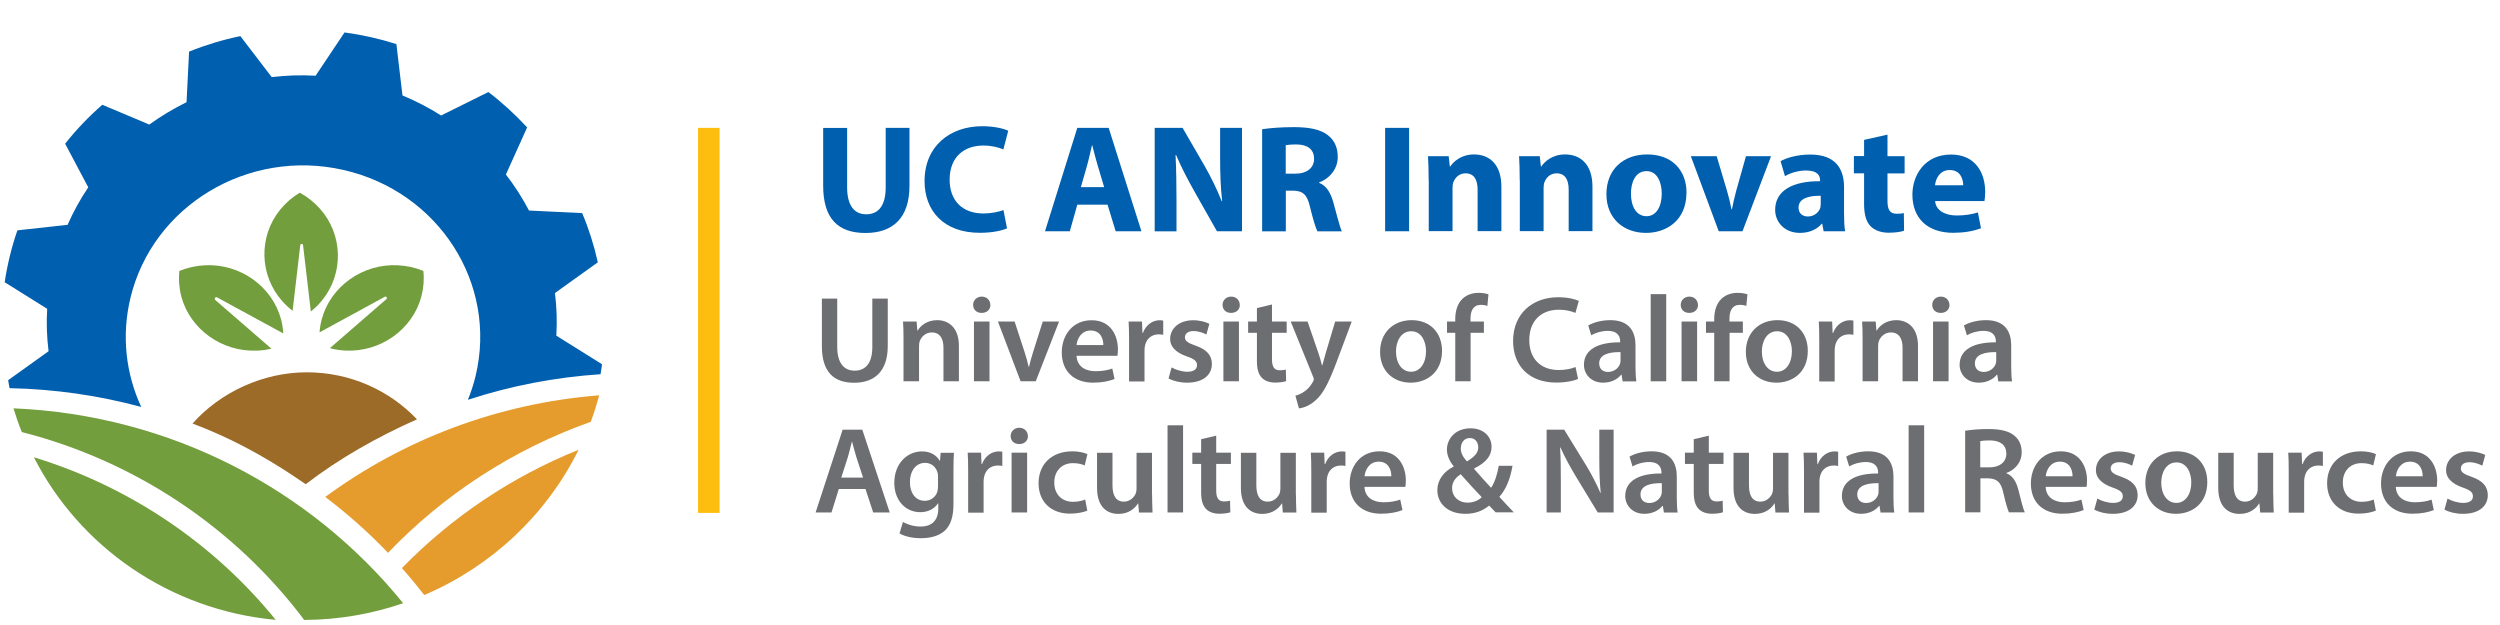<svg width="164" height="41" viewBox="0 0 164 41" fill="none" xmlns="http://www.w3.org/2000/svg">
<g clip-path="url(#clip0_4570_442)">
<path d="M55.572 8.388V12.296C55.572 13.462 56.026 14.057 56.825 14.057C57.623 14.057 58.102 13.492 58.102 12.296V8.388H59.661V12.194C59.661 14.286 58.581 15.284 56.775 15.284C54.97 15.284 54 14.34 54 12.176V8.394H55.572V8.388Z" fill="#005FAE"/>
<path d="M66.06 14.978C65.772 15.116 65.127 15.272 64.28 15.272C61.885 15.272 60.651 13.811 60.651 11.881C60.651 9.566 62.339 8.28 64.433 8.28C65.244 8.28 65.864 8.442 66.14 8.58L65.821 9.801C65.501 9.669 65.059 9.548 64.507 9.548C63.26 9.548 62.296 10.282 62.296 11.791C62.296 13.15 63.119 14.004 64.519 14.004C64.992 14.004 65.514 13.902 65.827 13.781L66.06 14.978Z" fill="#005FAE"/>
<path d="M70.671 13.426L70.18 15.17H68.552L70.671 8.388H72.728L74.877 15.17H73.188L72.654 13.426H70.671ZM72.433 12.278L72.003 10.841C71.88 10.438 71.757 9.933 71.653 9.53H71.635C71.53 9.933 71.432 10.444 71.316 10.841L70.904 12.278H72.433Z" fill="#005FAE"/>
<path d="M75.748 15.17V8.388H77.577L79.014 10.871C79.426 11.586 79.837 12.428 80.144 13.198H80.175C80.07 12.302 80.04 11.388 80.04 10.372V8.388H81.476V15.17H79.831L78.351 12.554C77.94 11.827 77.485 10.955 77.148 10.161L77.117 10.173C77.16 11.069 77.178 12.025 77.178 13.132V15.176H75.742L75.748 15.17Z" fill="#005FAE"/>
<path d="M82.79 8.478C83.294 8.4 84.043 8.34 84.878 8.34C85.903 8.34 86.628 8.49 87.119 8.875C87.53 9.2 87.757 9.669 87.757 10.294C87.757 11.16 87.131 11.755 86.536 11.965V11.995C87.021 12.188 87.285 12.639 87.463 13.264C87.678 14.028 87.893 14.918 88.028 15.176H86.425C86.315 14.984 86.149 14.431 85.94 13.595C85.756 12.747 85.455 12.518 84.823 12.507H84.35V15.176H82.796V8.484L82.79 8.478ZM84.344 11.394H84.958C85.737 11.394 86.204 11.009 86.204 10.42C86.204 9.795 85.774 9.482 85.05 9.476C84.669 9.476 84.454 9.506 84.344 9.524V11.394Z" fill="#005FAE"/>
<path d="M92.436 8.388V15.17H90.865V8.388H92.436Z" fill="#005FAE"/>
<path d="M93.72 11.815C93.72 11.202 93.702 10.678 93.677 10.246H95.034L95.108 10.919H95.138C95.341 10.606 95.857 10.131 96.692 10.131C97.717 10.131 98.491 10.793 98.491 12.248V15.164H96.931V12.434C96.931 11.803 96.704 11.37 96.139 11.37C95.709 11.37 95.452 11.665 95.347 11.941C95.304 12.031 95.286 12.182 95.286 12.326V15.164H93.726V11.815H93.72Z" fill="#005FAE"/>
<path d="M99.694 11.815C99.694 11.202 99.676 10.678 99.651 10.246H101.008L101.082 10.919H101.113C101.315 10.606 101.831 10.131 102.666 10.131C103.691 10.131 104.465 10.793 104.465 12.248V15.164H102.905V12.434C102.905 11.803 102.678 11.37 102.113 11.37C101.684 11.37 101.426 11.665 101.321 11.941C101.278 12.031 101.26 12.182 101.26 12.326V15.164H99.7V11.815H99.694Z" fill="#005FAE"/>
<path d="M110.631 12.651C110.631 14.454 109.323 15.278 107.978 15.278C106.511 15.278 105.381 14.334 105.381 12.741C105.381 11.148 106.449 10.131 108.064 10.131C109.679 10.131 110.637 11.165 110.637 12.651H110.631ZM106.99 12.705C106.99 13.553 107.352 14.184 108.015 14.184C108.623 14.184 109.01 13.588 109.01 12.705C109.01 11.971 108.721 11.226 108.015 11.226C107.266 11.226 106.99 11.983 106.99 12.705Z" fill="#005FAE"/>
<path d="M112.614 10.246L113.295 12.531C113.418 12.946 113.51 13.336 113.584 13.727H113.615C113.694 13.325 113.78 12.952 113.891 12.531L114.536 10.246H116.181L114.308 15.17H112.749L110.919 10.246H112.614Z" fill="#005FAE"/>
<path d="M119.63 15.17L119.538 14.677H119.507C119.176 15.068 118.666 15.278 118.071 15.278C117.051 15.278 116.45 14.551 116.45 13.769C116.45 12.489 117.622 11.875 119.397 11.887V11.815C119.397 11.551 119.256 11.184 118.482 11.184C117.966 11.184 117.426 11.352 117.094 11.557L116.806 10.571C117.156 10.378 117.843 10.138 118.758 10.138C120.435 10.138 120.969 11.106 120.969 12.26V13.974C120.969 14.449 120.987 14.9 121.042 15.17H119.636H119.63ZM119.446 12.843C118.623 12.831 117.985 13.024 117.985 13.619C117.985 14.01 118.255 14.202 118.599 14.202C118.992 14.202 119.305 13.95 119.409 13.637C119.428 13.559 119.44 13.469 119.44 13.372V12.837L119.446 12.843Z" fill="#005FAE"/>
<path d="M123.819 8.839V10.246H124.942V11.376H123.819V13.156C123.819 13.751 123.96 14.022 124.433 14.022C124.629 14.022 124.783 14.004 124.893 13.98L124.906 15.134C124.703 15.212 124.328 15.266 123.886 15.266C123.383 15.266 122.959 15.098 122.714 14.845C122.425 14.551 122.284 14.082 122.284 13.384V11.37H121.615V10.24H122.284V9.176L123.813 8.833L123.819 8.839Z" fill="#005FAE"/>
<path d="M126.945 13.198C126.994 13.829 127.632 14.136 128.363 14.136C128.897 14.136 129.327 14.064 129.75 13.938L129.953 14.972C129.437 15.17 128.811 15.272 128.136 15.272C126.429 15.272 125.453 14.304 125.453 12.765C125.453 11.515 126.245 10.138 127.988 10.138C129.615 10.138 130.229 11.376 130.229 12.591C130.229 12.855 130.199 13.084 130.18 13.192H126.945V13.198ZM128.787 12.152C128.787 11.779 128.621 11.154 127.902 11.154C127.245 11.154 126.975 11.737 126.938 12.152H128.787Z" fill="#005FAE"/>
<path d="M54.922 19.589V22.758C54.922 23.822 55.376 24.315 56.058 24.315C56.788 24.315 57.224 23.822 57.224 22.758V19.589H58.237V22.692C58.237 24.369 57.359 25.109 56.027 25.109C54.695 25.109 53.915 24.405 53.915 22.698V19.589H54.928H54.922Z" fill="#6D6E71"/>
<path d="M59.27 22.259C59.27 21.808 59.264 21.429 59.239 21.093H60.129L60.178 21.682H60.203C60.375 21.375 60.811 21.002 61.48 21.002C62.18 21.002 62.904 21.447 62.904 22.686V25.013H61.891V22.8C61.891 22.235 61.676 21.808 61.124 21.808C60.719 21.808 60.442 22.091 60.332 22.385C60.301 22.476 60.289 22.596 60.289 22.71V25.013H59.27V22.259Z" fill="#6D6E71"/>
<path d="M64.973 19.998C64.973 20.299 64.752 20.527 64.396 20.527C64.04 20.527 63.837 20.293 63.837 19.998C63.837 19.703 64.07 19.457 64.402 19.457C64.733 19.457 64.96 19.692 64.967 19.998H64.973ZM63.892 25.013V21.092H64.911V25.013H63.892Z" fill="#6D6E71"/>
<path d="M66.558 21.092L67.209 23.082C67.326 23.431 67.405 23.744 67.479 24.062H67.504C67.577 23.738 67.669 23.437 67.774 23.082L68.406 21.092H69.475L67.946 25.012H66.951L65.465 21.092H66.558Z" fill="#6D6E71"/>
<path d="M70.622 23.335C70.647 24.045 71.211 24.351 71.856 24.351C72.323 24.351 72.66 24.285 72.967 24.177L73.115 24.862C72.771 25.001 72.292 25.103 71.715 25.103C70.413 25.103 69.652 24.321 69.652 23.119C69.652 22.03 70.327 21.008 71.611 21.008C72.894 21.008 73.336 22.055 73.336 22.92C73.336 23.107 73.317 23.251 73.305 23.341H70.622V23.335ZM72.378 22.638C72.384 22.277 72.225 21.682 71.549 21.682C70.923 21.682 70.659 22.235 70.622 22.638H72.384H72.378Z" fill="#6D6E71"/>
<path d="M74.067 22.355C74.067 21.826 74.06 21.447 74.036 21.093H74.914L74.945 21.844H74.975C75.172 21.291 75.638 21.008 76.068 21.008C76.166 21.008 76.222 21.014 76.308 21.032V21.964C76.228 21.946 76.136 21.934 76.013 21.934C75.528 21.934 75.196 22.241 75.11 22.686C75.092 22.776 75.08 22.878 75.08 22.992V25.025H74.067V22.367V22.355Z" fill="#6D6E71"/>
<path d="M76.86 24.105C77.093 24.243 77.523 24.387 77.885 24.387C78.327 24.387 78.523 24.213 78.523 23.954C78.523 23.696 78.358 23.552 77.867 23.383C77.087 23.119 76.755 22.698 76.761 22.241C76.761 21.549 77.345 21.008 78.272 21.008C78.714 21.008 79.101 21.122 79.334 21.243L79.138 21.946C78.966 21.85 78.646 21.718 78.29 21.718C77.934 21.718 77.731 21.886 77.731 22.127C77.731 22.367 77.922 22.499 78.431 22.674C79.156 22.932 79.494 23.293 79.5 23.876C79.5 24.586 78.935 25.103 77.873 25.103C77.388 25.103 76.952 24.989 76.657 24.826L76.853 24.111L76.86 24.105Z" fill="#6D6E71"/>
<path d="M81.335 19.998C81.335 20.299 81.114 20.527 80.758 20.527C80.402 20.527 80.2 20.293 80.2 19.998C80.2 19.703 80.433 19.457 80.764 19.457C81.096 19.457 81.323 19.692 81.329 19.998H81.335ZM80.255 25.013V21.092H81.274V25.013H80.255Z" fill="#6D6E71"/>
<path d="M83.442 19.974V21.092H84.406V21.832H83.442V23.564C83.442 24.039 83.572 24.291 83.958 24.291C84.13 24.291 84.265 24.267 84.351 24.243L84.37 25.001C84.222 25.055 83.958 25.097 83.639 25.097C83.271 25.097 82.957 24.977 82.767 24.772C82.552 24.544 82.454 24.195 82.454 23.678V21.832H81.877V21.092H82.454V20.209L83.442 19.974Z" fill="#6D6E71"/>
<path d="M85.776 21.092L86.5 23.197C86.58 23.437 86.666 23.738 86.721 23.96H86.746C86.813 23.732 86.887 23.443 86.961 23.185L87.587 21.092H88.674L87.673 23.768C87.12 25.235 86.752 25.884 86.273 26.287C85.88 26.636 85.469 26.762 85.211 26.792L84.978 25.956C85.149 25.914 85.364 25.83 85.567 25.68C85.757 25.56 85.978 25.325 86.12 25.061C86.162 24.988 86.187 24.934 86.187 24.886C86.187 24.844 86.181 24.79 86.132 24.694L84.671 21.092H85.782H85.776Z" fill="#6D6E71"/>
<path d="M94.597 23.017C94.597 24.46 93.56 25.103 92.541 25.103C91.405 25.103 90.533 24.339 90.533 23.083C90.533 21.826 91.399 21.002 92.608 21.002C93.818 21.002 94.597 21.826 94.597 23.017ZM91.577 23.059C91.577 23.816 91.957 24.387 92.571 24.387C93.148 24.387 93.548 23.834 93.548 23.041C93.548 22.427 93.265 21.73 92.577 21.73C91.89 21.73 91.577 22.409 91.577 23.059Z" fill="#6D6E71"/>
<path d="M95.465 25.012V21.832H94.924V21.092H95.465V20.924C95.465 20.419 95.606 19.908 95.95 19.589C96.244 19.313 96.65 19.21 96.993 19.21C97.264 19.21 97.478 19.253 97.644 19.307L97.571 20.07C97.466 20.028 97.325 19.998 97.141 19.998C96.637 19.998 96.465 20.407 96.465 20.894V21.092H97.344V21.832H96.472V25.012H95.459H95.465Z" fill="#6D6E71"/>
<path d="M103.52 24.856C103.281 24.976 102.753 25.097 102.089 25.097C100.327 25.097 99.259 24.02 99.259 22.367C99.259 20.581 100.524 19.499 102.218 19.499C102.881 19.499 103.36 19.637 103.569 19.739L103.348 20.527C103.084 20.413 102.722 20.317 102.261 20.317C101.138 20.317 100.321 21.008 100.321 22.313C100.321 23.503 101.039 24.273 102.255 24.273C102.667 24.273 103.096 24.195 103.354 24.075L103.52 24.856Z" fill="#6D6E71"/>
<path d="M106.442 25.013L106.375 24.58H106.35C106.104 24.887 105.687 25.103 105.165 25.103C104.361 25.103 103.906 24.532 103.906 23.936C103.906 22.945 104.803 22.445 106.283 22.457V22.391C106.283 22.133 106.178 21.706 105.466 21.706C105.073 21.706 104.662 21.826 104.385 21.994L104.189 21.351C104.484 21.177 105.005 21.002 105.638 21.002C106.921 21.002 107.289 21.802 107.289 22.656V24.075C107.289 24.43 107.308 24.778 107.345 25.019H106.43L106.442 25.013ZM106.307 23.101C105.589 23.083 104.907 23.239 104.907 23.834C104.907 24.219 105.165 24.399 105.484 24.399C105.89 24.399 106.184 24.141 106.276 23.858C106.301 23.786 106.307 23.708 106.307 23.642V23.101Z" fill="#6D6E71"/>
<path d="M108.285 19.295H109.304V25.013H108.285V19.295Z" fill="#6D6E71"/>
<path d="M111.392 19.998C111.392 20.299 111.171 20.527 110.814 20.527C110.458 20.527 110.256 20.293 110.256 19.998C110.256 19.703 110.489 19.457 110.821 19.457C111.152 19.457 111.379 19.692 111.385 19.998H111.392ZM110.311 25.013V21.092H111.33V25.013H110.311Z" fill="#6D6E71"/>
<path d="M112.453 25.012V21.832H111.912V21.092H112.453V20.924C112.453 20.419 112.594 19.908 112.938 19.589C113.232 19.313 113.638 19.21 113.981 19.21C114.252 19.21 114.466 19.253 114.632 19.307L114.559 20.07C114.454 20.028 114.313 19.998 114.129 19.998C113.625 19.998 113.453 20.407 113.453 20.894V21.092H114.331V21.832H113.459V25.012H112.446H112.453Z" fill="#6D6E71"/>
<path d="M118.592 23.017C118.592 24.46 117.555 25.103 116.536 25.103C115.4 25.103 114.528 24.339 114.528 23.083C114.528 21.826 115.394 21.002 116.603 21.002C117.813 21.002 118.592 21.826 118.592 23.017ZM115.578 23.059C115.578 23.816 115.958 24.387 116.572 24.387C117.15 24.387 117.549 23.834 117.549 23.041C117.549 22.427 117.266 21.73 116.579 21.73C115.891 21.73 115.578 22.409 115.578 23.059Z" fill="#6D6E71"/>
<path d="M119.342 22.355C119.342 21.826 119.336 21.447 119.312 21.093H120.19L120.22 21.844H120.251C120.448 21.291 120.914 21.008 121.344 21.008C121.442 21.008 121.497 21.014 121.583 21.032V21.964C121.504 21.946 121.412 21.934 121.289 21.934C120.804 21.934 120.472 22.241 120.386 22.686C120.368 22.776 120.355 22.878 120.355 22.992V25.025H119.342V22.367V22.355Z" fill="#6D6E71"/>
<path d="M122.185 22.259C122.185 21.808 122.179 21.429 122.155 21.093H123.045L123.094 21.682H123.119C123.291 21.375 123.727 21.002 124.396 21.002C125.096 21.002 125.82 21.447 125.82 22.686V25.013H124.807V22.8C124.807 22.235 124.592 21.808 124.04 21.808C123.634 21.808 123.358 22.091 123.248 22.385C123.217 22.476 123.205 22.596 123.205 22.71V25.013H122.185V22.259Z" fill="#6D6E71"/>
<path d="M127.889 19.998C127.889 20.299 127.668 20.527 127.312 20.527C126.955 20.527 126.753 20.293 126.753 19.998C126.753 19.703 126.986 19.457 127.318 19.457C127.649 19.457 127.876 19.692 127.883 19.998H127.889ZM126.808 25.013V21.092H127.827V25.013H126.808Z" fill="#6D6E71"/>
<path d="M131.087 25.013L131.02 24.58H130.995C130.75 24.887 130.332 25.103 129.81 25.103C129.006 25.103 128.551 24.532 128.551 23.936C128.551 22.945 129.448 22.445 130.928 22.457V22.391C130.928 22.133 130.823 21.706 130.111 21.706C129.718 21.706 129.307 21.826 129.03 21.994L128.834 21.351C129.129 21.177 129.65 21.002 130.283 21.002C131.566 21.002 131.935 21.802 131.935 22.656V24.075C131.935 24.43 131.953 24.778 131.99 25.019H131.075L131.087 25.013ZM130.952 23.101C130.234 23.083 129.552 23.239 129.552 23.834C129.552 24.219 129.81 24.399 130.129 24.399C130.535 24.399 130.829 24.141 130.921 23.858C130.946 23.786 130.952 23.708 130.952 23.642V23.101Z" fill="#6D6E71"/>
<path d="M55.026 32.077L54.547 33.616H53.504L55.278 28.187H56.567L58.366 33.616H57.28L56.776 32.077H55.014H55.026ZM56.617 31.332L56.181 29.997C56.076 29.666 55.984 29.293 55.898 28.981H55.88C55.8 29.293 55.714 29.672 55.616 29.997L55.186 31.332H56.61H56.617Z" fill="#6D6E71"/>
<path d="M62.578 29.697C62.559 29.961 62.547 30.286 62.547 30.827V33.051C62.547 33.875 62.375 34.458 61.958 34.831C61.54 35.192 60.963 35.306 60.41 35.306C59.901 35.306 59.36 35.204 59.01 34.993L59.231 34.242C59.489 34.386 59.913 34.543 60.398 34.543C61.055 34.543 61.552 34.206 61.552 33.358V33.021H61.534C61.3 33.37 60.895 33.599 60.367 33.599C59.373 33.599 58.666 32.793 58.666 31.681C58.666 30.394 59.52 29.612 60.484 29.612C61.092 29.612 61.454 29.901 61.644 30.226H61.663L61.706 29.703H62.584L62.578 29.697ZM61.534 31.266C61.534 31.176 61.528 31.079 61.503 31.001C61.399 30.64 61.11 30.364 60.68 30.364C60.115 30.364 59.692 30.845 59.692 31.645C59.692 32.312 60.036 32.853 60.668 32.853C61.049 32.853 61.374 32.612 61.491 32.258C61.515 32.156 61.534 32.017 61.534 31.903V31.266Z" fill="#6D6E71"/>
<path d="M63.511 30.959C63.511 30.43 63.505 30.051 63.481 29.697H64.359L64.389 30.448H64.42C64.617 29.895 65.083 29.612 65.513 29.612C65.611 29.612 65.666 29.618 65.752 29.636V30.568C65.673 30.55 65.581 30.538 65.458 30.538C64.973 30.538 64.641 30.845 64.555 31.29C64.537 31.38 64.524 31.482 64.524 31.596V33.629H63.511V30.971V30.959Z" fill="#6D6E71"/>
<path d="M67.435 28.602C67.435 28.903 67.214 29.131 66.858 29.131C66.502 29.131 66.299 28.897 66.299 28.602C66.299 28.308 66.532 28.061 66.864 28.061C67.195 28.061 67.423 28.296 67.429 28.602H67.435ZM66.36 33.617V29.696H67.38V33.617H66.36Z" fill="#6D6E71"/>
<path d="M71.329 33.496C71.114 33.592 70.696 33.694 70.193 33.694C68.94 33.694 68.13 32.913 68.13 31.698C68.13 30.484 68.953 29.606 70.359 29.606C70.727 29.606 71.108 29.684 71.335 29.792L71.157 30.532C70.991 30.46 70.752 30.382 70.389 30.382C69.616 30.382 69.155 30.935 69.161 31.656C69.161 32.462 69.696 32.919 70.389 32.919C70.746 32.919 70.991 32.847 71.188 32.769L71.329 33.502V33.496Z" fill="#6D6E71"/>
<path d="M75.576 32.444C75.576 32.913 75.595 33.298 75.607 33.622H74.717L74.668 33.027H74.649C74.477 33.31 74.084 33.712 73.366 33.712C72.648 33.712 71.966 33.286 71.966 32.005V29.702H72.979V31.837C72.979 32.486 73.194 32.907 73.728 32.907C74.133 32.907 74.391 32.624 74.502 32.378C74.533 32.288 74.557 32.185 74.557 32.071V29.702H75.57V32.45L75.576 32.444Z" fill="#6D6E71"/>
<path d="M76.591 27.899H77.61V33.617H76.591V27.899Z" fill="#6D6E71"/>
<path d="M79.783 28.578V29.697H80.747V30.436H79.783V32.168C79.783 32.643 79.912 32.895 80.298 32.895C80.47 32.895 80.605 32.871 80.691 32.847L80.71 33.605C80.562 33.659 80.298 33.701 79.979 33.701C79.611 33.701 79.298 33.581 79.107 33.376C78.892 33.148 78.794 32.799 78.794 32.282V30.436H78.217V29.697H78.794V28.813L79.783 28.578Z" fill="#6D6E71"/>
<path d="M85.013 32.444C85.013 32.913 85.032 33.298 85.044 33.622H84.154L84.105 33.027H84.086C83.914 33.31 83.521 33.712 82.803 33.712C82.085 33.712 81.403 33.286 81.403 32.005V29.702H82.416V31.837C82.416 32.486 82.631 32.907 83.165 32.907C83.57 32.907 83.828 32.624 83.939 32.378C83.969 32.288 83.994 32.185 83.994 32.071V29.702H85.007V32.45L85.013 32.444Z" fill="#6D6E71"/>
<path d="M86.02 30.959C86.02 30.43 86.014 30.051 85.99 29.697H86.868L86.898 30.448H86.929C87.126 29.895 87.592 29.612 88.022 29.612C88.12 29.612 88.175 29.618 88.261 29.636V30.568C88.182 30.55 88.09 30.538 87.967 30.538C87.482 30.538 87.15 30.845 87.064 31.29C87.046 31.38 87.033 31.482 87.033 31.596V33.629H86.02V30.971V30.959Z" fill="#6D6E71"/>
<path d="M89.509 31.933C89.534 32.642 90.099 32.949 90.743 32.949C91.21 32.949 91.547 32.883 91.855 32.775L92.002 33.46C91.658 33.598 91.179 33.7 90.602 33.7C89.3 33.7 88.539 32.919 88.539 31.716C88.539 30.628 89.214 29.606 90.498 29.606C91.781 29.606 92.223 30.652 92.223 31.518C92.223 31.704 92.204 31.849 92.192 31.939H89.509V31.933ZM91.271 31.241C91.277 30.881 91.118 30.285 90.442 30.285C89.816 30.285 89.552 30.838 89.515 31.241H91.277H91.271Z" fill="#6D6E71"/>
<path d="M98.123 33.617C97.981 33.478 97.852 33.34 97.687 33.166C97.269 33.514 96.76 33.707 96.127 33.707C94.899 33.707 94.291 32.955 94.291 32.174C94.291 31.446 94.727 30.935 95.36 30.604V30.58C95.096 30.274 94.918 29.877 94.918 29.492C94.918 28.813 95.446 28.097 96.471 28.097C97.251 28.097 97.846 28.572 97.846 29.312C97.846 29.877 97.515 30.334 96.704 30.731V30.761C97.085 31.194 97.509 31.681 97.816 31.999C98.055 31.639 98.221 31.128 98.319 30.556H99.222C99.074 31.392 98.816 32.077 98.356 32.594C98.663 32.925 98.964 33.256 99.308 33.611H98.123V33.617ZM97.202 32.613C96.864 32.264 96.336 31.693 95.82 31.109C95.556 31.284 95.255 31.566 95.255 32.017C95.255 32.558 95.66 32.973 96.275 32.973C96.667 32.973 96.999 32.823 97.202 32.613ZM95.826 29.396C95.826 29.727 95.98 29.991 96.231 30.268C96.698 29.979 96.974 29.727 96.974 29.348C96.974 29.059 96.809 28.735 96.422 28.735C96.035 28.735 95.832 29.059 95.832 29.396H95.826Z" fill="#6D6E71"/>
<path d="M101.458 33.616V28.187H102.612L104.042 30.514C104.411 31.115 104.73 31.746 104.988 32.336H105.006C104.939 31.608 104.914 30.911 104.914 30.081V28.187H105.854V33.616H104.81L103.361 31.229C103.005 30.634 102.636 29.967 102.366 29.353H102.342C102.385 30.063 102.391 30.778 102.391 31.674V33.616H101.464H101.458Z" fill="#6D6E71"/>
<path d="M109.151 33.616L109.083 33.183H109.058C108.813 33.49 108.395 33.706 107.873 33.706C107.069 33.706 106.615 33.135 106.615 32.54C106.615 31.548 107.511 31.049 108.991 31.061V30.995C108.991 30.736 108.887 30.309 108.174 30.309C107.781 30.309 107.37 30.43 107.094 30.598L106.897 29.955C107.192 29.78 107.714 29.606 108.346 29.606C109.629 29.606 109.998 30.406 109.998 31.259V32.678C109.998 33.033 110.016 33.382 110.053 33.622H109.138L109.151 33.616ZM109.015 31.698C108.297 31.68 107.616 31.837 107.616 32.432C107.616 32.817 107.873 32.997 108.193 32.997C108.598 32.997 108.893 32.739 108.985 32.456C109.009 32.384 109.015 32.306 109.015 32.239V31.698Z" fill="#6D6E71"/>
<path d="M112.098 28.578V29.697H113.062V30.436H112.098V32.168C112.098 32.643 112.227 32.895 112.614 32.895C112.786 32.895 112.921 32.871 113.007 32.847L113.025 33.605C112.878 33.659 112.614 33.701 112.295 33.701C111.926 33.701 111.613 33.581 111.423 33.376C111.208 33.148 111.11 32.799 111.11 32.282V30.436H110.532V29.697H111.11V28.813L112.098 28.578Z" fill="#6D6E71"/>
<path d="M117.329 32.444C117.329 32.913 117.347 33.298 117.36 33.622H116.469L116.42 33.027H116.402C116.23 33.31 115.837 33.712 115.118 33.712C114.4 33.712 113.719 33.286 113.719 32.005V29.702H114.732V31.837C114.732 32.486 114.946 32.907 115.481 32.907C115.886 32.907 116.144 32.624 116.254 32.378C116.285 32.288 116.31 32.185 116.31 32.071V29.702H117.323V32.45L117.329 32.444Z" fill="#6D6E71"/>
<path d="M118.342 30.959C118.342 30.43 118.335 30.051 118.311 29.697H119.189L119.22 30.448H119.25C119.447 29.895 119.913 29.612 120.343 29.612C120.441 29.612 120.497 29.618 120.583 29.636V30.568C120.503 30.55 120.411 30.538 120.288 30.538C119.803 30.538 119.471 30.845 119.385 31.29C119.367 31.38 119.355 31.482 119.355 31.596V33.629H118.342V30.971V30.959Z" fill="#6D6E71"/>
<path d="M123.364 33.616L123.296 33.183H123.272C123.026 33.49 122.608 33.706 122.087 33.706C121.282 33.706 120.828 33.135 120.828 32.54C120.828 31.548 121.724 31.049 123.204 31.061V30.995C123.204 30.736 123.1 30.309 122.387 30.309C121.994 30.309 121.583 30.43 121.307 30.598L121.11 29.955C121.405 29.78 121.927 29.606 122.559 29.606C123.843 29.606 124.211 30.406 124.211 31.259V32.678C124.211 33.033 124.229 33.382 124.266 33.622H123.351L123.364 33.616ZM123.235 31.698C122.516 31.68 121.835 31.837 121.835 32.432C121.835 32.817 122.093 32.997 122.412 32.997C122.817 32.997 123.112 32.739 123.204 32.456C123.229 32.384 123.235 32.306 123.235 32.239V31.698Z" fill="#6D6E71"/>
<path d="M125.206 27.899H126.225V33.617H125.206V27.899Z" fill="#6D6E71"/>
<path d="M128.902 28.259C129.283 28.193 129.848 28.145 130.431 28.145C131.229 28.145 131.769 28.271 132.144 28.578C132.451 28.83 132.623 29.203 132.623 29.666C132.623 30.37 132.138 30.845 131.622 31.025V31.049C132.015 31.193 132.255 31.572 132.396 32.095C132.568 32.769 132.715 33.4 132.832 33.61H131.788C131.708 33.448 131.573 33.009 131.419 32.33C131.266 31.62 131.002 31.398 130.425 31.38H129.915V33.61H128.914V28.253L128.902 28.259ZM129.903 30.658H130.505C131.186 30.658 131.616 30.303 131.616 29.762C131.616 29.167 131.186 28.891 130.529 28.891C130.21 28.891 130.001 28.915 129.903 28.939V30.652V30.658Z" fill="#6D6E71"/>
<path d="M134.195 31.933C134.22 32.642 134.785 32.949 135.43 32.949C135.896 32.949 136.234 32.883 136.541 32.775L136.688 33.46C136.344 33.598 135.866 33.7 135.288 33.7C133.987 33.7 133.225 32.919 133.225 31.716C133.225 30.628 133.901 29.606 135.184 29.606C136.467 29.606 136.909 30.652 136.909 31.518C136.909 31.704 136.891 31.849 136.879 31.939H134.195V31.933ZM135.958 31.241C135.964 30.881 135.804 30.285 135.129 30.285C134.502 30.285 134.238 30.838 134.202 31.241H135.964H135.958Z" fill="#6D6E71"/>
<path d="M137.59 32.709C137.823 32.847 138.253 32.991 138.615 32.991C139.058 32.991 139.254 32.817 139.254 32.558C139.254 32.3 139.088 32.156 138.597 31.987C137.817 31.723 137.486 31.302 137.492 30.845C137.492 30.153 138.075 29.612 139.002 29.612C139.444 29.612 139.831 29.727 140.064 29.847L139.868 30.55C139.696 30.454 139.377 30.322 139.021 30.322C138.665 30.322 138.462 30.49 138.462 30.731C138.462 30.971 138.652 31.103 139.162 31.278C139.886 31.536 140.224 31.897 140.23 32.48C140.23 33.19 139.665 33.707 138.603 33.707C138.118 33.707 137.682 33.593 137.387 33.43L137.584 32.715L137.59 32.709Z" fill="#6D6E71"/>
<path d="M144.799 31.62C144.799 33.063 143.762 33.706 142.742 33.706C141.606 33.706 140.735 32.943 140.735 31.686C140.735 30.43 141.6 29.606 142.81 29.606C144.019 29.606 144.799 30.43 144.799 31.62ZM141.778 31.662C141.778 32.42 142.159 32.991 142.773 32.991C143.35 32.991 143.749 32.438 143.749 31.644C143.749 31.031 143.467 30.334 142.779 30.334C142.092 30.334 141.778 31.007 141.778 31.662Z" fill="#6D6E71"/>
<path d="M149.127 32.444C149.127 32.913 149.145 33.298 149.158 33.622H148.267L148.218 33.027H148.2C148.028 33.31 147.635 33.712 146.917 33.712C146.198 33.712 145.517 33.286 145.517 32.005V29.702H146.53V31.837C146.53 32.486 146.745 32.907 147.279 32.907C147.684 32.907 147.942 32.624 148.052 32.378C148.083 32.288 148.108 32.185 148.108 32.071V29.702H149.121V32.45L149.127 32.444Z" fill="#6D6E71"/>
<path d="M150.14 30.959C150.14 30.43 150.134 30.051 150.109 29.697H150.987L151.018 30.448H151.048C151.245 29.895 151.712 29.612 152.141 29.612C152.24 29.612 152.295 29.618 152.381 29.636V30.568C152.301 30.55 152.209 30.538 152.086 30.538C151.601 30.538 151.269 30.845 151.184 31.29C151.165 31.38 151.153 31.482 151.153 31.596V33.629H150.14V30.971V30.959Z" fill="#6D6E71"/>
<path d="M155.857 33.496C155.642 33.592 155.225 33.694 154.721 33.694C153.469 33.694 152.658 32.913 152.658 31.698C152.658 30.484 153.481 29.606 154.887 29.606C155.255 29.606 155.636 29.684 155.863 29.792L155.685 30.532C155.519 30.46 155.28 30.382 154.918 30.382C154.144 30.382 153.684 30.935 153.69 31.656C153.69 32.462 154.224 32.919 154.918 32.919C155.274 32.919 155.519 32.847 155.716 32.769L155.857 33.502V33.496Z" fill="#6D6E71"/>
<path d="M157.165 31.933C157.19 32.642 157.755 32.949 158.399 32.949C158.866 32.949 159.204 32.883 159.511 32.775L159.658 33.46C159.314 33.598 158.835 33.7 158.258 33.7C156.956 33.7 156.195 32.919 156.195 31.716C156.195 30.628 156.87 29.606 158.154 29.606C159.437 29.606 159.879 30.652 159.879 31.518C159.879 31.704 159.861 31.849 159.848 31.939H157.165V31.933ZM158.927 31.241C158.933 30.881 158.774 30.285 158.098 30.285C157.472 30.285 157.208 30.838 157.171 31.241H158.933H158.927Z" fill="#6D6E71"/>
<path d="M160.56 32.709C160.793 32.847 161.223 32.991 161.585 32.991C162.027 32.991 162.224 32.817 162.224 32.558C162.224 32.3 162.058 32.156 161.567 31.987C160.787 31.723 160.455 31.302 160.462 30.845C160.462 30.153 161.045 29.612 161.972 29.612C162.414 29.612 162.801 29.727 163.034 29.847L162.838 30.55C162.666 30.454 162.347 30.322 161.99 30.322C161.634 30.322 161.432 30.49 161.432 30.731C161.432 30.971 161.622 31.103 162.132 31.278C162.856 31.536 163.194 31.897 163.2 32.48C163.2 33.19 162.635 33.707 161.573 33.707C161.088 33.707 160.652 33.593 160.357 33.43L160.554 32.715L160.56 32.709Z" fill="#6D6E71"/>
<path d="M47.204 8.388H45.791V33.647H47.204V8.388Z" fill="#FEBE10"/>
<path d="M36.496 22.006C36.551 21.068 36.52 20.136 36.404 19.223L39.216 17.208C38.97 16.096 38.627 15.014 38.191 13.98L34.703 13.811C34.267 12.982 33.764 12.194 33.187 11.448L34.58 8.358C33.8 7.516 32.953 6.734 32.038 6.037L28.938 7.576C28.14 7.071 27.292 6.632 26.402 6.26L26.003 2.892C24.91 2.544 23.768 2.285 22.601 2.129L20.704 4.967C19.734 4.913 18.77 4.943 17.824 5.057L15.767 2.369C14.607 2.61 13.477 2.953 12.403 3.386L12.237 6.704C11.383 7.125 10.561 7.618 9.793 8.171L6.711 6.873C5.821 7.648 5.004 8.502 4.273 9.428L5.79 12.29C5.268 13.06 4.814 13.883 4.433 14.749L1.142 15.11C0.761 16.204 0.485 17.34 0.307 18.513L3.095 20.257C3.039 21.195 3.07 22.127 3.187 23.04L0.534 24.94C0.565 25.115 0.596 25.289 0.626 25.463C3.573 25.524 6.465 25.938 9.265 26.696C8.258 24.526 7.957 22.03 8.559 19.535C10.02 13.486 16.277 9.729 22.527 11.148C28.778 12.567 32.658 18.615 31.197 24.67C31.068 25.211 30.896 25.728 30.694 26.227C33.506 25.307 36.416 24.748 39.394 24.549C39.431 24.333 39.468 24.111 39.492 23.894L36.49 22.018L36.496 22.006Z" fill="#005FAE"/>
<path d="M11.795 28.939C11.795 28.939 11.776 28.963 11.77 28.975C11.776 28.963 11.788 28.951 11.795 28.939Z" fill="#739E3D"/>
<path d="M19.194 20.395L19.642 16.559L19.697 16.084C19.709 15.976 19.869 15.976 19.881 16.084L19.936 16.559L20.391 20.437C20.655 20.22 20.907 19.98 21.134 19.697C22.558 17.942 22.503 15.404 21.005 13.709C20.612 13.264 20.157 12.909 19.666 12.639C19.187 12.927 18.751 13.3 18.377 13.757C16.952 15.513 17.008 18.05 18.506 19.745C18.721 19.986 18.948 20.202 19.194 20.389V20.395Z" fill="#739E3D"/>
<path d="M26.089 17.401C23.787 17.286 21.675 18.796 21.104 20.954C21.03 21.237 20.981 21.525 20.962 21.802L24.702 19.764L25.236 19.469C25.34 19.415 25.432 19.547 25.346 19.625L24.886 20.022L21.638 22.842C21.963 22.926 22.307 22.98 22.657 22.998C24.959 23.113 27.072 21.609 27.643 19.445C27.79 18.88 27.833 18.314 27.772 17.773C27.256 17.557 26.685 17.431 26.083 17.401H26.089Z" fill="#739E3D"/>
<path d="M16.879 23.004C17.198 22.986 17.505 22.944 17.806 22.872L17.763 22.836L14.122 19.679C14.03 19.595 14.134 19.451 14.245 19.511L17.413 21.237L18.586 21.874C18.567 21.573 18.518 21.261 18.438 20.954C17.867 18.796 15.755 17.286 13.453 17.401C12.851 17.431 12.28 17.563 11.764 17.773C11.709 18.314 11.746 18.88 11.893 19.445C12.464 21.603 14.576 23.113 16.879 22.998V23.004Z" fill="#739E3D"/>
<path d="M19.956 40.669C22.234 40.657 24.413 40.272 26.446 39.569C20.41 32.125 11.237 27.225 0.885 26.786C1.045 27.315 1.223 27.838 1.432 28.343C8.965 30.267 15.468 34.699 19.956 40.669Z" fill="#739E3D"/>
<path d="M2.223 29.997C5.201 35.853 11.12 40.026 18.089 40.663C14.061 35.697 8.553 31.933 2.223 29.997Z" fill="#739E3D"/>
<path d="M25.45 36.268C29.097 32.456 33.64 29.486 38.755 27.67C38.964 27.105 39.148 26.522 39.307 25.933C32.596 26.462 26.426 28.861 21.336 32.6C22.809 33.713 24.185 34.939 25.456 36.268H25.45Z" fill="#E59C2C"/>
<path d="M37.956 29.504C33.548 31.278 29.606 33.941 26.364 37.266C26.874 37.837 27.359 38.426 27.832 39.034C32.258 37.146 35.863 33.749 37.956 29.504Z" fill="#E59C2C"/>
<path d="M20.054 31.765C22.258 30.069 24.788 28.644 27.354 27.508C25.549 25.608 22.976 24.423 20.121 24.423C17.266 24.423 14.448 25.728 12.63 27.784C12.901 27.887 13.171 27.995 13.441 28.103C15.836 29.083 17.96 30.31 20.054 31.765Z" fill="#9C6B28"/>
</g>
<defs>
<clipPath id="clip0_4570_442">
<rect width="164" height="40" fill="white" transform="translate(0 0.923)"/>
</clipPath>
</defs>
</svg>
